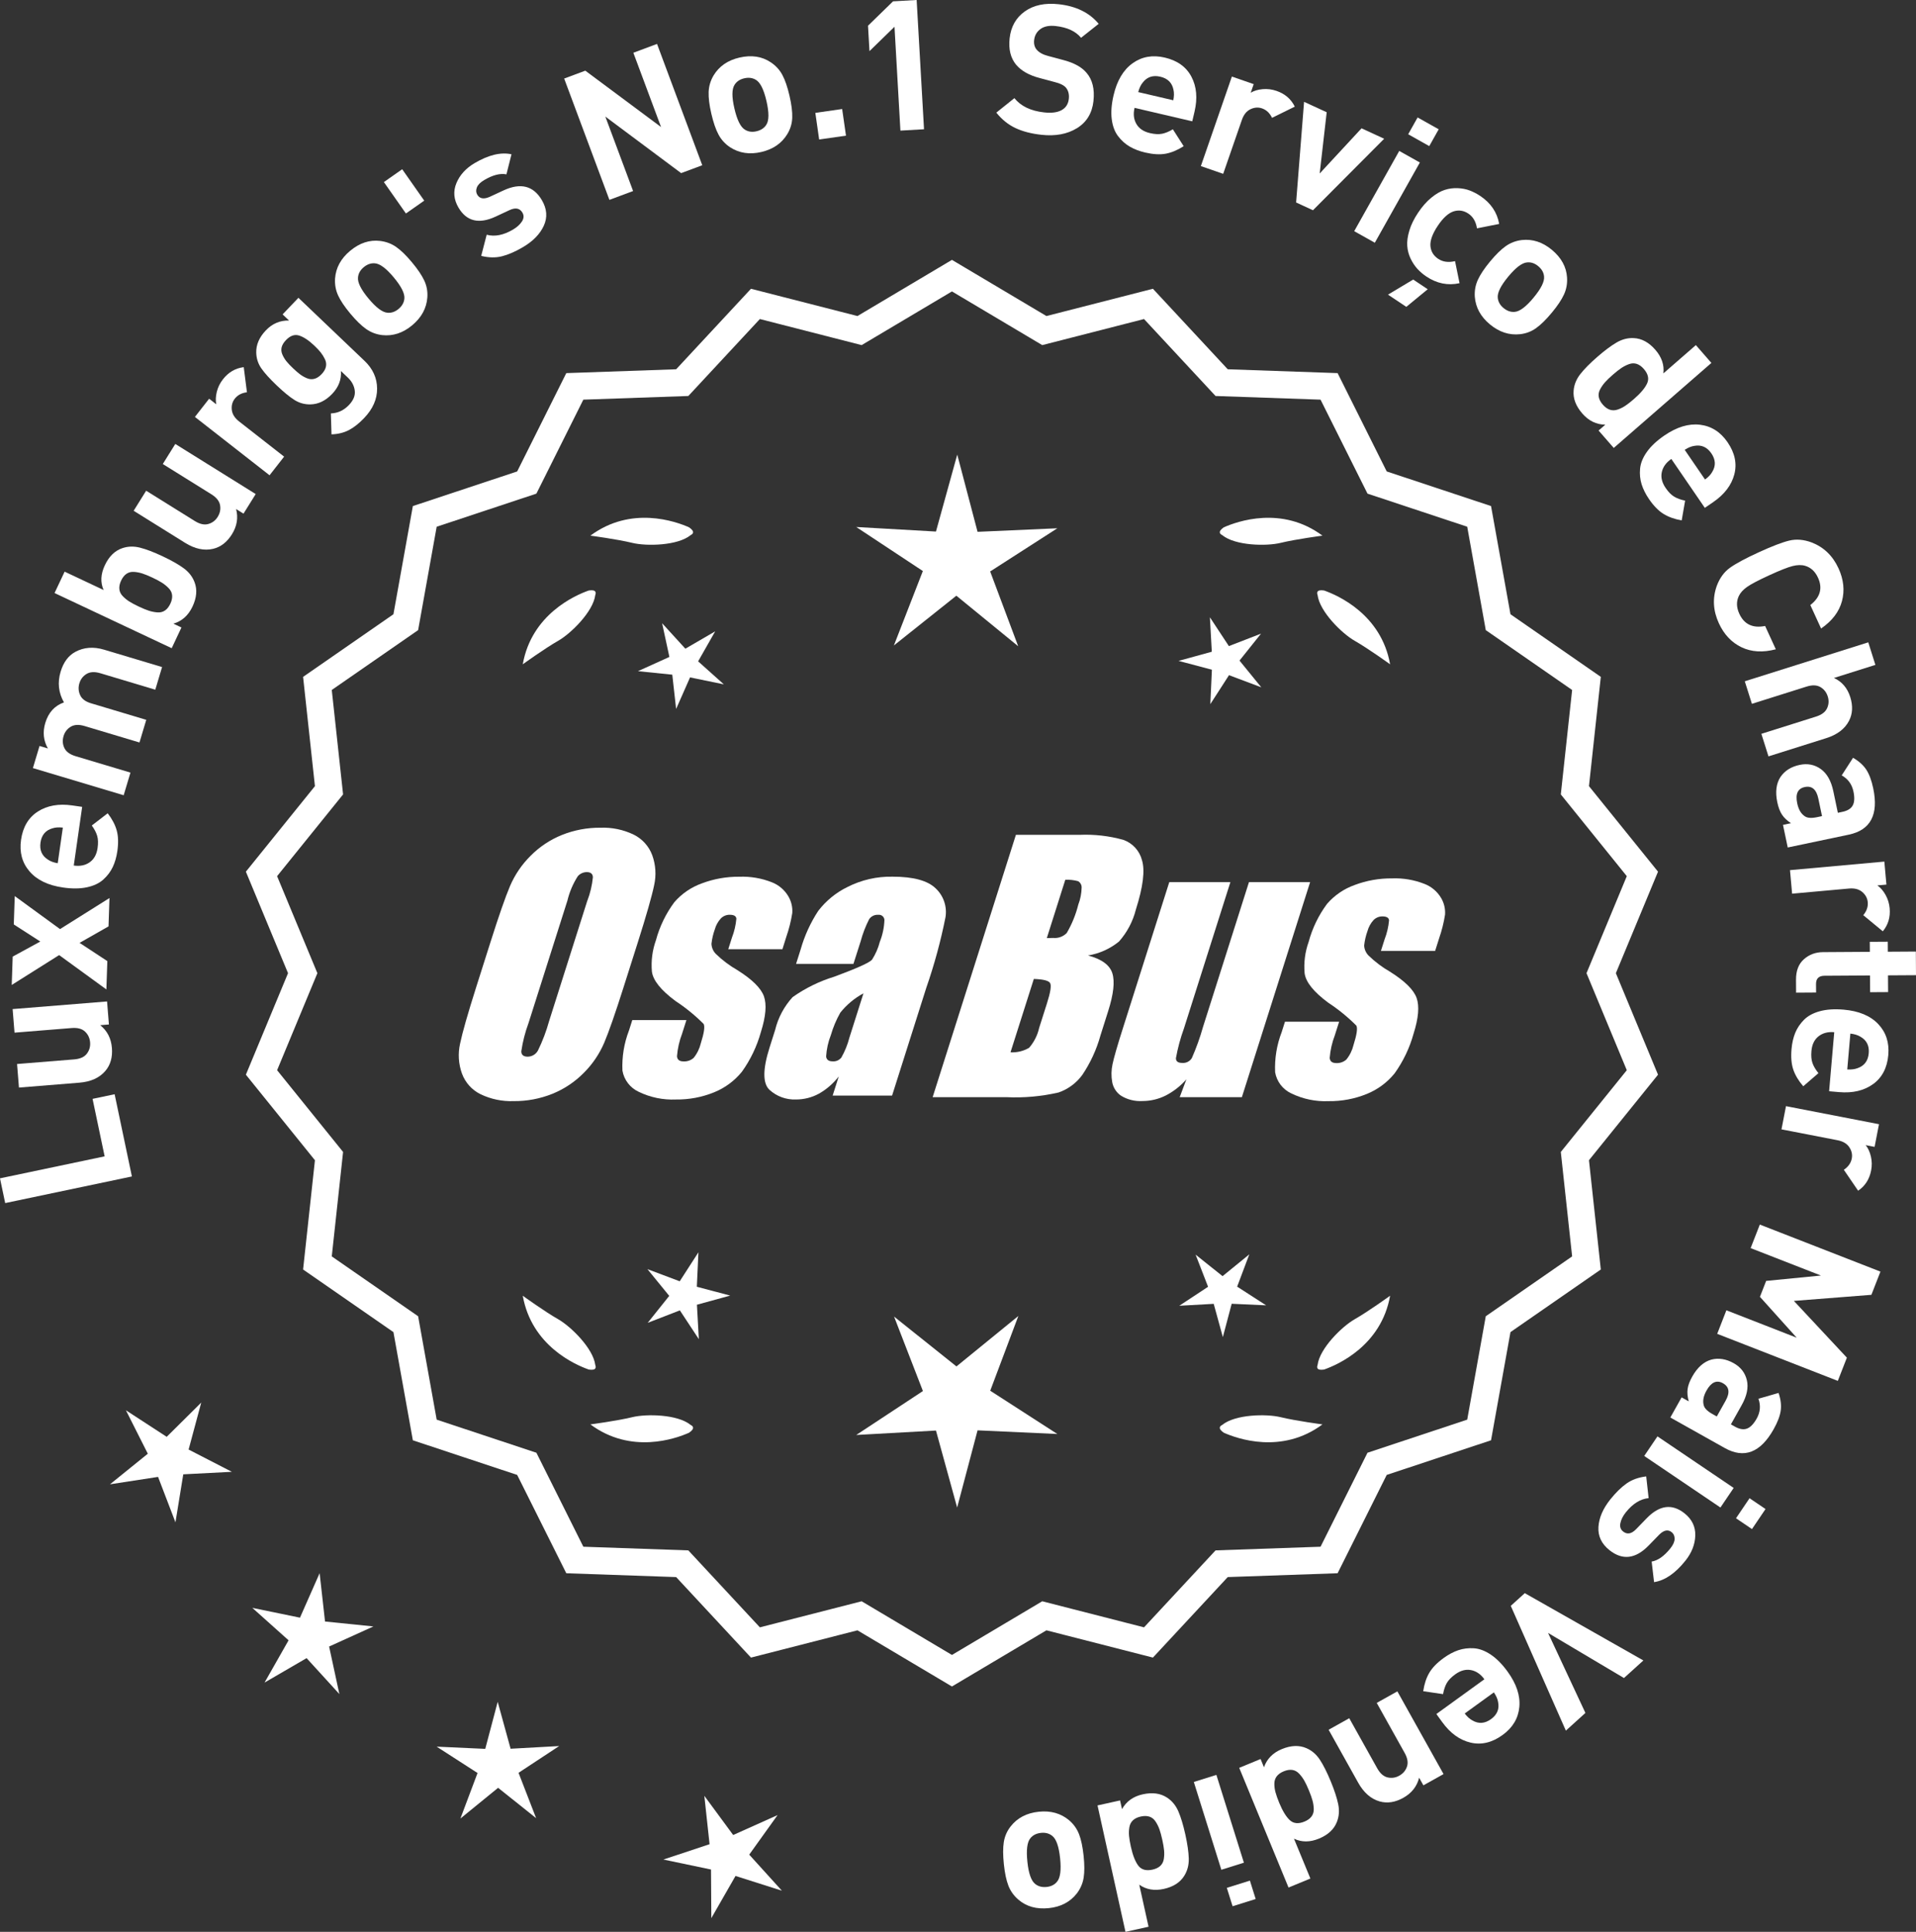<?xml version="1.0" encoding="UTF-8"?>
<svg id="Layer_2" data-name="Layer 2" xmlns="http://www.w3.org/2000/svg" viewBox="0 0 295.015 297.469">
  <rect x="0" y="0" width="295.015" height="297.469" fill="#333333" stroke="none"/>
  <defs>
    <style>
      .cls-1 {
        fill: #fff;
      }
    </style>
  </defs>
  <g id="Layer_1-2" data-name="Layer 1">
    <g>
      <g>
        <polygon class="cls-1" points="30.986 215.971 25.667 221.244 19.389 217.159 22.76 223.847 16.935 228.556 24.338 227.416 27.016 234.411 28.22 227.019 35.7 226.633 29.041 223.204 30.986 215.971"/>
        <polygon class="cls-1" points="50.046 249.683 49.214 242.24 46.189 249.092 38.852 247.582 44.434 252.577 40.732 259.088 47.207 255.323 52.256 260.857 50.675 253.535 57.497 250.443 50.046 249.683"/>
        <polygon class="cls-1" points="78.619 269.275 76.632 262.052 74.717 269.294 67.234 268.951 73.529 273.011 70.891 280.021 76.697 275.289 82.549 279.965 79.842 272.98 86.098 268.859 78.619 269.275"/>
        <polygon class="cls-1" points="115.361 285.58 119.725 279.492 112.891 282.559 108.45 276.527 109.255 283.975 102.146 286.335 109.477 287.871 109.526 295.361 113.251 288.863 120.389 291.132 115.361 285.58"/>
      </g>
      <g>
        <path class="cls-1" d="M146.575,259.063l-14.465-8.599-16.302,4.175-11.457-12.326-16.818-.586-7.52-15.055-15.972-5.301-2.974-16.563-13.831-9.586,1.813-16.73-10.57-13.094,6.453-15.542-6.453-15.542,10.57-13.094-1.813-16.73,13.831-9.586,2.974-16.563,15.972-5.301,7.52-15.055,16.818-.586,11.457-12.326,16.302,4.175,14.465-8.599,14.465,8.599,16.302-4.175,11.457,12.326,16.818.586,7.52,15.055,15.972,5.301,2.974,16.563,13.831,9.586-1.813,16.73,10.57,13.094-6.453,15.542,6.453,15.542-10.57,13.094,1.813,16.73-13.831,9.586-2.974,16.563-15.972,5.301-7.52,15.055-16.818.586-11.457,12.326-16.302-4.175-14.465,8.599ZM132.587,247.145l13.988,8.315,13.988-8.315,15.764,4.038,11.079-11.92,16.263-.567,7.272-14.558,15.445-5.126,2.876-16.017,13.375-9.27-1.753-16.179,10.222-12.662-6.24-15.029,6.24-15.029-10.222-12.662,1.753-16.178-13.375-9.27-2.876-16.017-15.445-5.126-7.272-14.558-16.263-.567-11.079-11.92-15.764,4.038-13.988-8.316-13.988,8.316-15.764-4.038-11.079,11.92-16.263.567-7.272,14.558-15.445,5.126-2.876,16.017-13.375,9.27,1.753,16.178-10.222,12.662,6.24,15.029-6.24,15.029,10.222,12.662-1.753,16.179,13.375,9.27,2.876,16.017,15.445,5.126,7.272,14.558,16.263.567,11.079,11.92,15.764-4.038Z"/>
        <path class="cls-1" d="M146.575,259.69l-14.548-8.649-16.396,4.199-11.521-12.397-16.915-.59-7.563-15.141-16.063-5.332-2.991-16.658-13.91-9.641,1.823-16.826-10.632-13.17,6.49-15.631-6.49-15.631,10.632-13.17-1.823-16.826,13.91-9.641,2.991-16.659,16.063-5.332,7.563-15.141,16.915-.59,11.521-12.397,16.396,4.199,14.548-8.649,14.549,8.649,16.396-4.199,11.522,12.397,16.915.59,7.562,15.141,16.063,5.331,2.992,16.659,13.91,9.641-1.824,16.827,10.632,13.169-6.49,15.631,6.49,15.631-10.632,13.169,1.824,16.827-13.91,9.641-2.992,16.658-16.063,5.331-7.562,15.141-16.915.59-11.522,12.397-16.396-4.199-14.549,8.649ZM132.193,249.886l14.382,8.55,14.383-8.55,16.208,4.152,11.392-12.256,16.722-.583,7.477-14.968,15.88-5.271,2.957-16.468,13.752-9.531-1.803-16.634,10.509-13.019-6.416-15.453,6.416-15.453-10.509-13.019,1.803-16.634-13.752-9.531-2.957-16.468-15.88-5.271-7.477-14.968-16.722-.583-11.392-12.255-16.208,4.152-14.383-8.55-14.382,8.55-16.209-4.152-11.391,12.255-16.722.583-7.478,14.968-15.88,5.271-2.956,16.468-13.752,9.531,1.802,16.634-10.509,13.019,6.416,15.453-6.416,15.453,10.509,13.019-1.802,16.634,13.752,9.531,2.956,16.468,15.88,5.271,7.478,14.968,16.722.583,11.391,12.256,16.209-4.152ZM146.575,256.087l-14.071-8.365-15.857,4.062-11.145-11.99-16.359-.571-7.315-14.645-15.536-5.156-2.894-16.112-13.454-9.324,1.764-16.275-10.283-12.738,6.277-15.118-6.277-15.118,10.283-12.738-1.764-16.274,13.454-9.325,2.894-16.112,15.536-5.156,7.315-14.645,16.359-.57,11.145-11.99,15.857,4.062,14.071-8.365,14.071,8.365,15.858-4.062,11.144,11.99,16.36.57,7.314,14.644,15.537,5.157,2.894,16.112,13.454,9.325-1.765,16.275,10.283,12.738-6.277,15.118,6.277,15.118-10.283,12.737,1.765,16.275-13.454,9.324-2.894,16.112-15.537,5.156-7.314,14.644-16.36.571-11.144,11.99-15.858-4.062-14.071,8.365ZM132.67,246.567l13.905,8.266,13.905-8.266,15.671,4.014,11.013-11.849,16.167-.564,7.229-14.472,15.354-5.096,2.858-15.922,13.296-9.215-1.743-16.083,10.16-12.587-6.203-14.94,6.204-14.94-10.161-12.587,1.743-16.082-13.296-9.215-2.858-15.922-15.354-5.096-7.229-14.471-16.167-.564-11.013-11.849-15.671,4.014-13.905-8.266-13.905,8.266-15.67-4.014-11.014,11.849-16.166.564-7.229,14.471-15.353,5.096-2.858,15.922-13.296,9.215,1.742,16.082-10.161,12.587,6.204,14.94-6.203,14.94,10.16,12.587-1.742,16.083,13.296,9.215,2.858,15.922,15.353,5.096,7.229,14.472,16.166.564,11.014,11.849,15.67-4.014Z"/>
      </g>
      <g>
        <polygon class="cls-1" points="107.295 198.138 107.539 192.832 104.66 197.296 99.689 195.425 103.045 199.542 99.729 203.692 104.682 201.773 107.604 206.208 107.309 200.905 112.43 199.496 107.295 198.138"/>
        <polygon class="cls-1" points="156.801 202.637 147.27 210.405 137.663 202.73 142.106 214.196 131.838 220.961 144.115 220.278 147.376 232.134 150.521 220.247 162.804 220.81 152.47 214.146 156.801 202.637"/>
        <polygon class="cls-1" points="190.489 198.12 192.36 193.15 188.243 196.505 184.093 193.19 186.012 198.142 181.577 201.064 186.88 200.769 188.288 205.89 189.647 200.756 194.953 200.999 190.489 198.12"/>
      </g>
      <g>
        <path class="cls-1" d="M188.19,219.414c-.197.099-.32.215-.359.348-.001.002-.003.003-.005.005.001 0.0.002.001.003.001-.063.227.115.505.606.846,2.043.909,8.925,3.375,15.191-1.283,0,0-4.07-.534-6.459-1.115-2.166-.527-6.98-.443-8.977,1.198Z"/>
        <path class="cls-1" d="M202.853,210.68c0.0.002-0.0.004-0.0.007.001-0.0.002-.001.003-.001.11.208.43.288,1.022.199,2.109-.742,8.805-3.676,10.161-11.365,0,0-3.325,2.407-5.461,3.625-1.936,1.104-5.378,4.471-5.703,7.036-.075.207-.085.376-.022.5Z"/>
      </g>
      <g>
        <path class="cls-1" d="M106.343,219.414c.197.099.32.215.359.348.001.002.003.003.005.005-.001 0-.002.001-.003.001.063.227-.115.505-.606.846-2.043.909-8.925,3.375-15.191-1.283,0,0,4.07-.534,6.459-1.115,2.166-.527,6.98-.443,8.977,1.198Z"/>
        <path class="cls-1" d="M91.679,210.68c-0.0.002 0.0.004 0.0.007-.001-0-.002-.001-.003-.001-.11.208-.43.288-1.022.199-2.109-.742-8.805-3.676-10.161-11.365,0,0,3.325,2.407,5.461,3.625,1.936,1.104,5.378,4.471,5.703,7.036.075.207.085.376.022.5Z"/>
      </g>
      <g>
        <path class="cls-1" d="M106.343,82.398c.197-.099.32-.215.359-.348.001-.002.003-.003.005-.005-.001-0-.002-.001-.003-.001.063-.227-.115-.505-.606-.846-2.043-.909-8.925-3.375-15.191,1.283,0,0,4.07.534,6.459,1.115,2.166.527,6.98.443,8.977-1.198Z"/>
        <path class="cls-1" d="M91.679,91.131c-0-.002 0-.004 0-.007-.001 0-.002.001-.003.001-.11-.208-.43-.288-1.022-.199-2.109.742-8.805,3.676-10.161,11.365,0,0,3.325-2.407,5.461-3.625,1.936-1.104,5.378-4.471,5.703-7.036.075-.207.085-.376.022-.5Z"/>
      </g>
      <g>
        <path class="cls-1" d="M188.19,82.398c-.197-.099-.32-.215-.359-.348-.001-.002-.003-.003-.005-.005.001-0.0.002-.001.003-.001-.063-.227.115-.505.606-.846,2.043-.909,8.925-3.375,15.191,1.283,0,0-4.07.534-6.459,1.115-2.166.527-6.98.443-8.977-1.198Z"/>
        <path class="cls-1" d="M202.853,91.131c0-.002-0-.004-0-.007.001 0.0.002.001.003.001.11-.208.43-.288,1.022-.199,2.109.742,8.805,3.676,10.161,11.365,0,0-3.325-2.407-5.461-3.625-1.936-1.104-5.378-4.471-5.703-7.036-.075-.207-.085-.376-.022-.5Z"/>
      </g>
      <g id="Group_4" data-name="Group 4">
        <g id="Group_1" data-name="Group 1">
          <path id="Path_1" data-name="Path 1" class="cls-1" d="M96.033,151.957c-1.287,4.058-2.289,6.932-3.006,8.623-.743,1.73-1.811,3.301-3.145,4.628-1.374,1.392-3.018,2.488-4.831,3.221-1.89.759-3.911,1.14-5.947,1.123-1.762.067-3.514-.296-5.104-1.059-1.333-.652-2.362-1.794-2.872-3.188-.534-1.48-.633-3.081-.285-4.615.343-1.661,1.174-4.572,2.493-8.734l2.193-6.911c1.287-4.058,2.289-6.932,3.006-8.623.743-1.73,1.811-3.301,3.145-4.628,1.374-1.392,3.018-2.488,4.831-3.221,1.89-.757,3.911-1.138,5.947-1.12,1.762-.067,3.514.296,5.104,1.059,1.332.654,2.36,1.796,2.872,3.189.534,1.48.633,3.082.285,4.616-.343,1.661-1.173,4.571-2.492,8.731l-2.194,6.909ZM90.442,138.683c.442-1.159.728-2.373.849-3.608-.025-.526-.342-.786-.951-.786-.528.006-1.028.236-1.375.634-.738,1.153-1.278,2.422-1.598,3.754l-5.99,18.863c-.521,1.405-.892,2.861-1.11,4.343,0,.552.337.824.98.824.663-.002,1.272-.367,1.586-.951.708-1.449,1.281-2.96,1.712-4.514l5.891-18.565.005.005Z"/>
          <path id="Path_2" data-name="Path 2" class="cls-1" d="M120.469,146.165h-8.337l.571-1.795c.36-.932.588-1.91.678-2.904-.032-.406-.374-.609-1.027-.609-.511-.005-1.002.199-1.36.563-.44.48-.76,1.059-.932,1.687-.261.721-.434,1.471-.516,2.234.027.588.273,1.145.692,1.559.987.957,2.09,1.787,3.283,2.47,2.283,1.433,3.65,2.78,4.102,4.039.45,1.262.298,3.1-.469,5.516-.606,2.188-1.593,4.253-2.916,6.099-1.134,1.403-2.607,2.494-4.28,3.17-1.866.76-3.866,1.137-5.881,1.11-1.989.089-3.969-.323-5.758-1.198-1.308-.611-2.234-1.824-2.479-3.246-.096-2.11.247-4.217,1.008-6.188l.507-1.598h8.334l-.665,2.097c-.426,1.113-.691,2.281-.786,3.469.038.533.375.799.995.799.573.035,1.136-.159,1.566-.539.535-.66.914-1.431,1.11-2.258.501-1.579.646-2.568.436-2.968-1.324-1.328-2.782-2.516-4.35-3.545-2.238-1.661-3.445-3.17-3.62-4.527-.144-1.635.068-3.281.622-4.825.569-2.111,1.53-4.096,2.831-5.852,1.142-1.318,2.605-2.319,4.247-2.904,1.841-.694,3.795-1.04,5.763-1.02,1.695-.065,3.385.22,4.965.837,1.093.416,2.01,1.195,2.597,2.206.446.77.652,1.655.589,2.543-.197,1.246-.505,2.473-.919,3.665l-.603,1.927v-.013Z"/>
          <path id="Path_3" data-name="Path 3" class="cls-1" d="M131.407,148.417h-8.832l.704-2.219c.594-2.102,1.506-4.101,2.703-5.929,1.19-1.558,2.727-2.818,4.489-3.678,2.159-1.102,4.557-1.651,6.981-1.598,3.183,0,5.391.602,6.626,1.807,1.207,1.138,1.77,2.801,1.503,4.439-.732,3.678-1.717,7.301-2.948,10.842l-5.275,16.619h-9.151l.939-2.948c-.833,1.085-1.877,1.991-3.069,2.663-1.084.587-2.299.892-3.532.888-1.495.057-2.952-.476-4.058-1.483-1.059-.989-1.059-3.155,0-6.499l.863-2.723c.457-1.89,1.387-3.633,2.701-5.066,1.961-1.384,4.13-2.445,6.425-3.145,3.5-1.3,5.432-2.171,5.795-2.614.543-.846.947-1.772,1.198-2.745.429-1.076.669-2.218.71-3.376-.029-.466-.43-.82-.895-.792-.018.001-.037.003-.055.005-.549-.041-1.079.21-1.395.66-.559,1.094-1.001,2.244-1.319,3.43l-1.105,3.462ZM132.952,152.956c-1.375.739-2.587,1.749-3.563,2.968-.617,1.087-1.105,2.242-1.452,3.442-.417,1.06-.665,2.179-.735,3.316.057.494.387.748,1.008.748.515.039,1.016-.18,1.337-.584.548-.968.966-2.005,1.243-3.082l2.162-6.809Z"/>
        </g>
        <g id="Group_3" data-name="Group 3">
          <path id="Path_7" data-name="Path 7" class="cls-1" d="M156.415,128.551h9.778c2.286-.102,4.574.159,6.778.773,1.417.502,2.491,1.676,2.866,3.132.482,1.573.169,4.102-.939,7.589-.458,1.832-1.352,3.527-2.606,4.939-1.376,1.117-3.019,1.855-4.768,2.143,2.092.552,3.341,1.458,3.747,2.732s.191,3.227-.647,5.852l-1.186,3.747c-.599,2.16-1.543,4.209-2.797,6.068-.911,1.247-2.181,2.187-3.64,2.694-2.64.61-5.352.853-8.059.723h-11.338l12.82-40.394h-.012ZM159.185,150.734l-3.594,11.305c1.003.055,2-.187,2.866-.697.763-.878,1.295-1.933,1.548-3.069l1.198-3.766c.552-1.731.712-2.779.481-3.145-.229-.368-1.059-.571-2.505-.622l.005-.007ZM164.029,135.466l-2.847,8.985c.425-.019.755-.025.989-.025.773.074,1.538-.207,2.08-.762.796-1.36,1.394-2.827,1.775-4.356.325-.849.501-1.747.519-2.656.007-.396-.201-.766-.545-.964-.638-.177-1.299-.25-1.96-.218l-.012-.003Z"/>
          <path id="Path_8" data-name="Path 8" class="cls-1" d="M201.724,135.836l-10.506,33.107h-9.574l1.034-2.752c-.9,1.034-1.989,1.886-3.208,2.511-1.107.552-2.327.839-3.563.837-1.145.071-2.284-.208-3.267-.799-.732-.487-1.233-1.252-1.389-2.118-.163-.914-.146-1.851.051-2.759.197-.957.742-2.86,1.649-5.7l7.089-22.332h9.409l-7.152,22.528c-.542,1.492-.956,3.028-1.236,4.59,0,.481.317.723.97.723.596.053,1.171-.237,1.483-.748.687-1.562,1.264-3.17,1.725-4.812l7.07-22.28h9.409l.005.004Z"/>
          <path id="Path_9" data-name="Path 9" class="cls-1" d="M220.966,146.419h-8.338l.571-1.795c.36-.932.588-1.91.678-2.904-.032-.406-.374-.609-1.027-.609-.511-.004-1.001.199-1.359.563-.44.48-.76,1.059-.932,1.687-.26.721-.432,1.47-.514,2.231.027.588.273,1.145.692,1.559.986.958,2.089,1.788,3.281,2.472,2.283,1.433,3.65,2.78,4.102,4.039.45,1.262.298,3.1-.469,5.516-.606,2.188-1.593,4.253-2.916,6.099-1.134,1.403-2.607,2.494-4.28,3.17-1.866.76-3.866,1.137-5.881,1.11-1.989.089-3.969-.323-5.758-1.198-1.308-.611-2.234-1.824-2.479-3.246-.096-2.11.247-4.217,1.008-6.188l.507-1.598h8.338l-.665,2.099c-.426,1.113-.691,2.281-.786,3.469.038.533.375.799.995.799.573.035,1.136-.159,1.566-.539.535-.66.914-1.431,1.11-2.258.501-1.579.646-2.568.436-2.968-1.324-1.328-2.782-2.516-4.35-3.545-2.238-1.661-3.445-3.17-3.62-4.527-.144-1.635.068-3.281.622-4.825.569-2.111,1.53-4.096,2.831-5.852,1.142-1.318,2.605-2.319,4.247-2.904,1.841-.694,3.795-1.04,5.763-1.02,1.695-.065,3.385.22,4.965.837,1.096.414,2.016,1.194,2.606,2.206.446.77.652,1.655.589,2.543-.197,1.246-.505,2.473-.919,3.665l-.609,1.921-.007-.009Z"/>
        </g>
      </g>
      <g>
        <path class="cls-1" d="M17.65,168.493l2.659,12.66-19.509,4.099-.801-3.809,16.112-3.386-1.859-8.851,3.397-.714Z"/>
        <path class="cls-1" d="M16.485,154.207l.285,3.544-1.339.108c1.081.868,1.681,2.037,1.8,3.506.115,1.433-.219,2.612-1.007,3.537-.906,1.066-2.243,1.67-4.011,1.813l-9.294.751-.293-3.628,8.792-.71c.911-.074,1.562-.365,1.951-.874.39-.509.559-1.089.506-1.74-.054-.67-.314-1.225-.781-1.665-.466-.44-1.154-.623-2.066-.549l-8.791.71-.293-3.628,14.541-1.175Z"/>
        <path class="cls-1" d="M16.857,138.282l-.147,4.365-4.457,2.538,4.274,2.807-.148,4.365-7.272-5.29-7.3,4.598.147-4.365,4.253-2.321-4.084-2.632.148-4.366,6.972,5.084,7.614-4.783Z"/>
        <path class="cls-1" d="M12.652,124.241l-1.294,9.036c.961.138,1.775-.028,2.446-.498s1.077-1.203,1.221-2.201c.106-.739.087-1.359-.059-1.861-.146-.501-.421-1.036-.831-1.604l2.448-1.884c.683.89,1.146,1.772,1.389,2.646.242.874.275,1.93.098,3.168-.132.924-.368,1.744-.706,2.459-.339.715-.821,1.358-1.45,1.927-.629.57-1.469.969-2.52,1.195-1.051.227-2.277.239-3.682.038-2.31-.331-4.035-1.162-5.173-2.495-1.139-1.332-1.57-2.95-1.298-4.853.283-1.977,1.146-3.428,2.589-4.353,1.444-.925,3.209-1.237,5.297-.938l1.524.219ZM9.678,127.436c-.631-.072-1.164-.035-1.601.11-1.061.3-1.675,1.032-1.842,2.197-.167,1.164.217,2.039,1.15,2.626.378.262.879.447,1.504.555l.788-5.488Z"/>
        <path class="cls-1" d="M24.956,102.713l-1.044,3.487-8.449-2.531c-.876-.262-1.589-.227-2.137.106-.547.333-.915.812-1.103,1.438-.188.626-.149,1.232.113,1.817.263.586.816,1.004,1.655,1.256l8.529,2.554-1.044,3.487-8.449-2.531c-.875-.262-1.588-.227-2.136.106-.547.333-.916.812-1.103,1.438-.192.644-.152,1.255.122,1.834.275.579.852,1,1.727,1.262l8.45,2.53-1.045,3.487-13.976-4.185,1.021-3.406,1.287.386c-.688-1.219-.821-2.526-.404-3.921.482-1.609,1.441-2.667,2.878-3.171-.841-1.48-1.014-3.052-.517-4.715.439-1.466,1.194-2.488,2.263-3.064,1.323-.714,2.801-.827,4.428-.34l8.932,2.675Z"/>
        <path class="cls-1" d="M25.027,85.653c1.367.645,2.45,1.258,3.249,1.84.798.583,1.358,1.3,1.679,2.153.437,1.134.331,2.385-.312,3.752-.645,1.368-1.626,2.247-2.944,2.637l1.24.584-1.502,3.192-18.037-8.495,1.553-3.293,6.003,2.828c-.521-1.173-.458-2.444.187-3.812.643-1.368,1.542-2.245,2.692-2.631.862-.295,1.772-.321,2.729-.077.958.245,2.112.685,3.464,1.321ZM24.947,89.732c-.372-.238-.863-.5-1.471-.786-.608-.286-1.123-.497-1.544-.634-.42-.136-.851-.22-1.29-.252-.439-.031-.824.066-1.157.29-.334.225-.611.574-.834,1.047-.223.473-.315.909-.275,1.309.038.4.209.76.514,1.078.303.319.643.597,1.015.834.373.237.864.499,1.472.786.608.286,1.122.498,1.543.634.421.136.854.222,1.303.258.447.036.836-.059,1.171-.284.333-.225.609-.573.833-1.046.223-.473.314-.909.275-1.309-.038-.4-.214-.761-.526-1.083s-.654-.603-1.027-.84Z"/>
        <path class="cls-1" d="M39.374,76.075l-1.881,3.018-1.141-.711c.352,1.341.139,2.638-.641,3.889-.762,1.22-1.733,1.968-2.915,2.242-1.363.317-2.797.006-4.303-.932l-7.913-4.931,1.925-3.089,7.485,4.664c.776.484,1.473.637,2.089.46.616-.177,1.097-.542,1.442-1.097.355-.57.477-1.171.364-1.802-.112-.631-.557-1.188-1.332-1.672l-7.486-4.664,1.924-3.089,12.382,7.715Z"/>
        <path class="cls-1" d="M37.53,56.534l.493,3.869c-.812.1-1.437.429-1.872.988-.38.485-.533,1.06-.458,1.722.074.662.451,1.258,1.127,1.787l6.927,5.415-2.242,2.868-11.493-8.984,2.189-2.802,1.104.862c-.123-.57-.099-1.208.075-1.914.172-.706.488-1.353.948-1.941.851-1.088,1.919-1.711,3.202-1.868Z"/>
        <path class="cls-1" d="M56.122,55.557c1.283,1.224,1.931,2.648,1.942,4.271.013,1.624-.651,3.138-1.992,4.542-.798.838-1.582,1.457-2.352,1.858-.771.401-1.662.62-2.678.658l-.096-3.226c1.068-.039,1.995-.47,2.781-1.294.695-.729.995-1.469.897-2.219-.096-.75-.449-1.415-1.057-1.995l-1.074-1.024c.097,1.305-.351,2.477-1.343,3.517-1.005,1.054-2.114,1.595-3.328,1.624-.897.021-1.722-.203-2.472-.674-.75-.47-1.665-1.221-2.746-2.252-1.081-1.031-1.871-1.906-2.37-2.627-.499-.721-.76-1.53-.78-2.427-.028-1.213.466-2.354,1.483-3.422.991-1.04,2.182-1.543,3.569-1.51l-.993-.947,2.435-2.553,10.172,9.701ZM48.423,53.244c-.851-.812-1.629-1.335-2.335-1.569-.705-.234-1.394 0-2.062.702-.361.378-.582.753-.667,1.125-.084.372-.038.75.137,1.135.174.386.387.73.639,1.034.25.305.579.65.985,1.036.404.387.765.698,1.081.935.315.237.666.437,1.054.599.386.163.771.193,1.15.092.381-.101.751-.341,1.112-.719.36-.378.582-.76.666-1.145.083-.385.034-.766-.146-1.145-.182-.378-.394-.723-.639-1.034s-.57-.66-.976-1.046Z"/>
        <path class="cls-1" d="M63.426,40.386c.897,1.075,1.534,2.021,1.912,2.837.375.816.529,1.678.46,2.586-.123,1.659-.901,3.086-2.335,4.281-1.42,1.184-2.956,1.688-4.609,1.511-.919-.109-1.745-.423-2.479-.94-.735-.517-1.546-1.306-2.43-2.367-.886-1.061-1.514-1.995-1.884-2.804-.371-.809-.527-1.675-.471-2.597.123-1.658.896-3.08,2.313-4.263,1.462-1.22,3.007-1.729,4.632-1.529.918.11,1.741.42,2.47.929.73.51,1.537,1.295,2.421,2.356ZM60.632,42.718c-1.16-1.39-2.129-2.114-2.905-2.171-.604-.054-1.18.145-1.725.599-.53.442-.823.966-.877,1.571-.083.775.455,1.857,1.614,3.247,1.172,1.405,2.146,2.136,2.923,2.193.604.055,1.172-.139,1.702-.582.545-.454.845-.983.899-1.588.083-.774-.461-1.864-1.632-3.269Z"/>
        <path class="cls-1" d="M65.321,30.896l-2.82,1.977-3.392-4.837,2.819-1.977,3.393,4.837Z"/>
        <path class="cls-1" d="M83.433,30.818c.787,1.335.887,2.646.302,3.933-.586,1.287-1.659,2.39-3.22,3.308-1.157.682-2.227,1.148-3.204,1.399-.979.251-2.051.233-3.218-.055l.844-3.259c1.237.334,2.586.07,4.05-.792.611-.36,1.07-.776,1.377-1.249.307-.473.332-.926.076-1.361-.407-.692-1.077-.817-2.009-.377l-2.141,1c-2.555,1.179-4.452.715-5.692-1.393-.739-1.254-.847-2.512-.322-3.774.523-1.262,1.463-2.291,2.813-3.086,2.139-1.259,4.028-1.711,5.668-1.355l-.779,3.091c-.959-.193-2.099.098-3.417.875-.596.35-.973.73-1.134,1.138-.161.409-.141.781.059,1.119.368.627,1.017.734,1.942.319l2.092-.972c2.635-1.227,4.606-.73,5.913,1.49Z"/>
        <path class="cls-1" d="M108.132,25.445l-3.254,1.213-11.673-8.707,4.275,11.465-3.647,1.36-6.965-18.68,3.254-1.213,11.663,8.68-4.265-11.439,3.646-1.36,6.965,18.68Z"/>
        <path class="cls-1" d="M121.56,14.731c.315,1.364.457,2.495.425,3.394-.032.898-.283,1.737-.754,2.516-.859,1.425-2.198,2.347-4.017,2.768-1.801.416-3.398.173-4.795-.731-.771-.512-1.366-1.164-1.788-1.958-.424-.793-.79-1.862-1.103-3.208-.311-1.345-.448-2.463-.415-3.353.034-.889.284-1.732.752-2.53.858-1.424,2.188-2.345,3.989-2.761,1.854-.429,3.463-.187,4.822.725.77.512,1.365,1.16,1.786,1.944.42.784.786,1.849,1.097,3.195ZM118.014,15.551c-.408-1.764-.945-2.847-1.612-3.249-.517-.321-1.118-.402-1.81-.243-.673.156-1.171.491-1.491,1.006-.424.654-.433,1.863-.024,3.626.412,1.782.952,2.874,1.619,3.275.515.322,1.108.405,1.781.249.691-.16,1.197-.497,1.52-1.012.424-.654.429-1.871.018-3.654Z"/>
        <path class="cls-1" d="M130.26,20.889l-4.132.592-.587-4.102,4.129-.592.59,4.102Z"/>
        <path class="cls-1" d="M142.276,19.904l-3.635.207-.912-15.99-3.853,3.753-.224-3.914,3.853-3.753,3.635-.208,1.136,19.904Z"/>
        <path class="cls-1" d="M168.367,15.556c-.207,1.874-1.056,3.269-2.547,4.184-1.491.916-3.312,1.254-5.465,1.017-1.576-.174-2.919-.524-4.025-1.05-1.105-.526-2.079-1.314-2.922-2.365l2.782-2.229c.99,1.236,2.516,1.968,4.574,2.195,1.15.127,2.051.011,2.7-.35.65-.36,1.019-.939,1.108-1.737.074-.686-.069-1.256-.432-1.71-.315-.373-.885-.661-1.707-.865l-2.326-.623c-1.644-.425-2.864-1.114-3.659-2.066-.845-1.032-1.174-2.383-.991-4.053.199-1.799.98-3.183,2.346-4.15,1.365-.967,3.105-1.333,5.221-1.1,2.672.295,4.721,1.3,6.146,3.016l-2.717,2.151c-.827-1.011-2.131-1.615-3.913-1.812-.983-.108-1.76.045-2.332.461-.571.416-.897.986-.978,1.709-.065.594.067,1.088.399,1.481.385.437.96.754,1.727.951l2.326.623c1.662.427,2.866,1.086,3.613,1.976.916,1.059,1.272,2.507,1.07,4.344Z"/>
        <path class="cls-1" d="M183.582,18.681l-8.889-2.073c-.222.946-.127,1.773.283,2.481.409.709,1.104,1.178,2.087,1.407.728.17,1.347.204,1.859.103.513-.101,1.069-.33,1.67-.689l1.665,2.602c-.946.604-1.865.988-2.756,1.154-.893.166-1.947.106-3.165-.177-.909-.212-1.705-.518-2.389-.916-.683-.399-1.28-.936-1.794-1.612-.514-.676-.838-1.547-.973-2.613s-.04-2.29.281-3.672c.529-2.272,1.508-3.918,2.935-4.937,1.426-1.019,3.074-1.31,4.948-.873,1.944.454,3.314,1.439,4.11,2.957.797,1.518.955,3.304.476,5.358l-.35,1.5ZM180.658,15.44c.125-.622.135-1.156.029-1.603-.207-1.083-.884-1.759-2.03-2.026-1.145-.267-2.05.039-2.716.919-.293.353-.521.837-.683,1.451l5.399,1.259Z"/>
        <path class="cls-1" d="M199.364,16.422l-3.501,1.721c-.358-.736-.872-1.221-1.541-1.453-.583-.202-1.175-.16-1.777.125-.603.285-1.045.834-1.326,1.645l-2.879,8.307-3.438-1.192,4.776-13.784,3.36,1.165-.459,1.323c.5-.301,1.111-.484,1.835-.55.724-.065,1.439.024,2.144.269,1.307.452,2.241,1.26,2.807,2.424Z"/>
        <path class="cls-1" d="M213.126,21.365l-10.964,11.009-2.594-1.196,1.225-15.499,3.484,1.606-1.079,9.43,6.444-6.957,3.483,1.606Z"/>
        <path class="cls-1" d="M211.688,37.378l-3.174-1.781,6.934-12.355,3.175,1.781-6.935,12.355ZM220.071,22.497l-3.247-1.823,1.452-2.588,3.247,1.822-1.452,2.588Z"/>
        <path class="cls-1" d="M219.832,44.539l-3.297,2.713-2.816-1.883,3.879-2.324,2.234,1.494ZM224.733,43.606c-1.792.396-3.494.054-5.108-1.025-.512-.342-.97-.733-1.373-1.171-.403-.438-.753-.964-1.05-1.578-.296-.614-.471-1.269-.521-1.966-.051-.697.059-1.489.326-2.376s.718-1.804,1.352-2.751c.633-.946,1.309-1.713,2.026-2.299s1.405-.985,2.063-1.197c.657-.211,1.33-.301,2.016-.269.687.032,1.306.155,1.86.368.552.213,1.086.491,1.598.833,1.629,1.09,2.6,2.525,2.913,4.307l-3.418.678c-.164-1.031-.604-1.784-1.316-2.262-.713-.478-1.465-.597-2.252-.361-.823.258-1.645 1-2.465,2.225-.83,1.241-1.208,2.292-1.131,3.151.081.818.479,1.466,1.193,1.943.713.477,1.578.595,2.594.353l.693,3.395Z"/>
        <path class="cls-1" d="M238.944,48.14c-.892,1.078-1.706,1.877-2.44,2.396-.732.519-1.552.828-2.458.926-1.653.181-3.199-.323-4.636-1.514-1.423-1.179-2.199-2.598-2.328-4.256-.061-.922.097-1.792.472-2.609.374-.817,1.002-1.758,1.883-2.821.882-1.064,1.686-1.852,2.414-2.364.728-.512,1.55-.825,2.467-.937,1.654-.182,3.192.317,4.614,1.496,1.467,1.215,2.25,2.64,2.351,4.274.059.922-.095,1.789-.463,2.599-.368.81-.993,1.747-1.875,2.811ZM236.142,45.817c1.155-1.394,1.69-2.478,1.604-3.252-.056-.604-.357-1.133-.904-1.585-.531-.441-1.101-.633-1.703-.576-.778.06-1.744.787-2.899,2.181-1.167,1.408-1.708,2.5-1.622,3.274.058.604.351,1.127.883,1.568.547.452,1.122.651,1.726.594.776-.059,1.749-.793,2.916-2.202Z"/>
        <path class="cls-1" d="M248.476,68.976l-2.335-2.682,1.035-.901c-1.375-.016-2.553-.587-3.534-1.713-1.005-1.154-1.452-2.336-1.342-3.546.076-.908.419-1.751,1.028-2.529.609-.778,1.484-1.664,2.624-2.656,1.127-.98,2.117-1.719,2.972-2.216.855-.497,1.737-.72,2.647-.67,1.213.057,2.315.656,3.308,1.796.981,1.126,1.394,2.339,1.238,3.638l5.004-4.357,2.391,2.745-15.036,13.091ZM251.598,61.432c1.026-.895,1.701-1.698,2.022-2.41.32-.712.149-1.448-.514-2.208-.342-.394-.704-.654-1.086-.78s-.78-.114-1.193.036c-.415.15-.806.348-1.172.594-.369.246-.806.589-1.312,1.031-.507.441-.907.827-1.202,1.157-.293.331-.547.693-.759,1.088-.213.396-.284.791-.212,1.186s.279.79.623,1.184c.343.394.705.654,1.088.78.381.126.781.117,1.203-.026.419-.143.819-.343,1.202-.602.381-.258.819-.601,1.312-1.031Z"/>
        <path class="cls-1" d="M262.501,78.203l-5.158-7.531c-.801.549-1.289,1.223-1.466,2.022-.177.8.021,1.615.591,2.447.421.616.854,1.06,1.302,1.331.445.271,1.012.478,1.696.619l-.529,3.043c-1.104-.193-2.042-.53-2.812-1.009-.771-.479-1.508-1.235-2.215-2.267-.527-.77-.908-1.533-1.144-2.288-.234-.755-.314-1.556-.235-2.401.076-.845.426-1.706,1.046-2.583.621-.878,1.517-1.717,2.688-2.52,1.924-1.318,3.757-1.873,5.497-1.661,1.739.211,3.153,1.109,4.239,2.696,1.129,1.647,1.474,3.3,1.037,4.957-.438,1.657-1.526,3.082-3.267,4.274l-1.271.87ZM262.532,73.837c.513-.374.88-.762,1.103-1.163.579-.939.536-1.894-.129-2.864-.664-.97-1.539-1.355-2.624-1.155-.455.062-.95.266-1.483.609l3.134,4.574Z"/>
        <path class="cls-1" d="M273.427,99.979c-1.996.525-3.759.42-5.288-.317-1.529-.737-2.689-1.97-3.483-3.701-.887-1.935-.993-3.847-.32-5.737.45-1.212,1.128-2.144,2.03-2.794.903-.65,2.382-1.446,4.436-2.387,2.052-.941,3.62-1.542,4.702-1.802,1.082-.26,2.229-.165,3.442.285,1.871.723,3.25,2.052,4.138,3.986.794,1.731.969,3.416.53,5.055-.439,1.639-1.51,3.043-3.212,4.214l-1.657-3.614c1.527-1.193,1.921-2.595,1.183-4.207-.442-.968-1.104-1.578-1.979-1.834-.547-.161-1.184-.15-1.912.029-.729.18-1.934.655-3.612,1.425-1.681.77-2.827,1.373-3.438,1.807-.612.435-1.036.911-1.271,1.429-.379.831-.348,1.73.097,2.697.747,1.629,2.07,2.254,3.971,1.876l1.645,3.589Z"/>
        <path class="cls-1" d="M272.3,116.468l-1.094-3.471,8.411-2.653c.872-.275,1.44-.704,1.708-1.288.266-.583.302-1.186.104-1.809-.202-.641-.579-1.124-1.131-1.449-.555-.325-1.268-.349-2.139-.074l-8.411,2.653-1.096-3.471,19.014-5.997,1.095,3.471-6.382,2.013c1.235.569,2.073,1.548,2.511,2.937.432,1.371.368,2.594-.192,3.672-.646,1.241-1.814,2.128-3.506,2.662l-8.893,2.804Z"/>
        <path class="cls-1" d="M275.265,130.496l-.731-3.48,1.232-.259c-.597-.39-1.055-.823-1.374-1.299-.319-.476-.564-1.117-.733-1.92-.334-1.589-.169-2.893.495-3.909.657-.959,1.643-1.576,2.958-1.852,1.206-.253,2.284-.042,3.238.636.953.677,1.599,1.819,1.937,3.427l.696,3.316.712-.15c.785-.165,1.313-.495,1.581-.99s.304-1.208.107-2.14c-.233-1.115-.836-1.941-1.808-2.481l1.747-2.713c.912.533,1.596,1.148,2.046,1.844.452.697.805,1.648,1.058,2.854.854,4.055-.402,6.436-3.764,7.143l-9.397,1.975ZM279.776,125.829l.768-.161-.57-2.713c-.296-1.407-.992-1.995-2.087-1.764-1.079.227-1.466,1.061-1.162,2.505.196.932.572,1.586,1.128,1.966.387.3,1.028.356,1.924.168Z"/>
        <path class="cls-1" d="M289.904,143.404l-3.008-2.483c.522-.629.755-1.296.689-2.002-.056-.614-.338-1.136-.845-1.568-.508-.432-1.189-.609-2.044-.532l-8.757.792-.327-3.625,14.528-1.315.32,3.542-1.395.126c.48.331.898.813,1.255,1.447.357.633.57,1.321.638,2.065.125,1.375-.228,2.56-1.056,3.554Z"/>
        <path class="cls-1" d="M276.552,152.854l-.013-1.988c-.007-1.381.396-2.434,1.213-3.158.817-.724,1.794-1.089,2.934-1.096l7.223-.046-.01-1.54,2.772-.018.01,1.54,4.312-.027.021,3.64-4.312.027.017,2.576-2.771.017-.017-2.576-7,.044c-.878.006-1.314.428-1.309,1.269l.009,1.316-3.081.02Z"/>
        <path class="cls-1" d="M281.636,168.032l.789-9.094c-.966-.084-1.772.127-2.415.634-.645.506-1.01,1.261-1.096,2.266-.066.744-.012,1.362.161,1.855.173.493.479,1.011.919,1.555l-2.339,2.017c-.732-.85-1.243-1.706-1.534-2.564-.291-.859-.382-1.912-.273-3.157.08-.93.27-1.761.567-2.494s.745-1.402,1.341-2.006c.596-.604,1.412-1.049,2.447-1.333,1.037-.285,2.263-.366,3.676-.243,2.325.202,4.093.936,5.303,2.203,1.212,1.267,1.733,2.858,1.568,4.773-.173,1.99-.955,3.487-2.344,4.49-1.391,1.004-3.136,1.414-5.236,1.232l-1.534-.133ZM284.429,164.677c.633.036,1.164-.03,1.59-.199,1.044-.359,1.617-1.125,1.719-2.296.102-1.172-.331-2.024-1.297-2.558-.391-.24-.902-.397-1.532-.47l-.479,5.523Z"/>
        <path class="cls-1" d="M286.103,183.35l-2.199-3.222c.679-.458,1.086-1.035,1.221-1.731.117-.605-.008-1.186-.376-1.741-.367-.556-.973-.916-1.814-1.08l-8.633-1.674.694-3.573,14.32,2.778-.677,3.491-1.374-.267c.368.452.637,1.031.804,1.739.166.707.179,1.427.037,2.16-.264,1.356-.932,2.396-2.003,3.12Z"/>
        <path class="cls-1" d="M264.405,205.387l1.414-3.626,10.826,4.222-5.66-6.295.957-2.452,8.437-.827-10.826-4.222,1.414-3.626,18.573,7.244-1.393,3.574-11.937.935,8.162,8.743-1.395,3.574-18.573-7.244Z"/>
        <path class="cls-1" d="M257.188,218.27l1.739-3.101,1.099.616c-.192-.686-.253-1.314-.18-1.883.072-.569.311-1.212.713-1.928.794-1.417,1.775-2.289,2.945-2.618,1.124-.289,2.273-.105,3.445.553,1.074.603,1.748,1.472,2.02,2.609s.007,2.422-.798,3.855l-1.657,2.955.635.356c.7.392,1.314.491,1.841.294.528-.197,1.025-.71,1.492-1.54.557-.993.646-2.012.27-3.058l3.102-.893c.337,1.002.446,1.914.327,2.736-.119.821-.479,1.77-1.082,2.844-2.027,3.614-4.539,4.581-7.535,2.901l-8.375-4.698ZM263.657,217.726l.684.384,1.355-2.417c.704-1.254.566-2.154-.411-2.702-.96-.539-1.8-.165-2.522,1.121-.465.83-.613,1.571-.444,2.223.095.48.541.945,1.339,1.392Z"/>
        <path class="cls-1" d="M253.168,224.192l2.039-3.015,11.736,7.938-2.04,3.015-11.735-7.938ZM267.3,233.785l2.086-3.084,2.459,1.663-2.086,3.085-2.459-1.663Z"/>
        <path class="cls-1" d="M247.801,238.685c-1.21-.968-1.77-2.158-1.681-3.569.09-1.411.7-2.823,1.831-4.237.84-1.049,1.673-1.865,2.498-2.448.826-.583,1.834-.947,3.026-1.092l.37,3.345c-1.274.128-2.442.855-3.504,2.181-.442.554-.724,1.106-.841,1.657-.118.551.02.984.412,1.299.627.501,1.298.38,2.012-.362l1.645-1.696c1.968-2.011,3.907-2.253,5.817-.725,1.136.91,1.683,2.048,1.643,3.414-.042,1.366-.552,2.661-1.532,3.885-1.55,1.938-3.156,3.032-4.814,3.283l-.371-3.166c.964-.16,1.925-.838,2.883-2.033.432-.539.648-1.029.653-1.467.004-.439-.146-.781-.452-1.026-.568-.455-1.212-.324-1.929.393l-1.61,1.653c-2.025,2.084-4.045,2.321-6.056.711Z"/>
        <path class="cls-1" d="M241.102,266.485l-8.481-19.214,2.159-1.954,18.258,10.363-2.988,2.706-11.688-6.944,5.751,12.318-3.01,2.725Z"/>
        <path class="cls-1" d="M221.162,263.93l7.395-5.353c-.568-.786-1.255-1.257-2.059-1.413-.805-.156-1.615.062-2.432.654-.604.438-1.036.883-1.296,1.336-.26.453-.452,1.023-.576,1.712l-3.055-.449c.164-1.11.476-2.056.936-2.838.459-.782,1.195-1.54,2.208-2.273.756-.547,1.509-.948,2.259-1.202.749-.255,1.546-.354,2.394-.299.847.055,1.717.382,2.61.979.893.598,1.755,1.471,2.588,2.62,1.367,1.89,1.97,3.708,1.804,5.452s-1.027,3.181-2.586,4.308c-1.617,1.171-3.261,1.56-4.928,1.166-1.669-.394-3.122-1.445-4.357-3.154l-.904-1.248ZM225.528,263.847c.387.503.784.861,1.19,1.073.955.554,1.907.486,2.86-.204.952-.69,1.315-1.574,1.087-2.653-.075-.453-.291-.942-.647-1.467l-4.49,3.251Z"/>
        <path class="cls-1" d="M204.574,266.351l3.177-1.774,4.301,7.701c.446.798.981,1.269,1.606,1.412s1.223.055,1.793-.264c.586-.327.983-.795,1.189-1.402.205-.607.086-1.31-.36-2.108l-4.299-7.701,3.177-1.775,7.112,12.737-3.104,1.734-.655-1.174c-.341,1.344-1.153,2.376-2.44,3.095-1.256.701-2.467.885-3.636.555-1.347-.382-2.451-1.346-3.316-2.895l-4.545-8.141Z"/>
        <path class="cls-1" d="M190.81,272.214l3.288-1.355.521,1.269c.455-1.298,1.373-2.231,2.753-2.8,1.416-.583,2.679-.629,3.79-.138.836.362,1.524.956,2.067,1.783.542.826,1.1,1.939,1.677,3.336.568,1.381.951,2.555,1.148,3.524.197.969.126,1.876-.211,2.722-.442,1.131-1.362,1.985-2.761,2.561-1.381.569-2.661.571-3.843.008l2.528,6.136-3.366,1.386-7.593-18.433ZM196.958,277.584c.519,1.26,1.065,2.155,1.637,2.687.572.531,1.324.605,2.257.221.483-.199.846-.459,1.086-.781.241-.322.357-.702.348-1.142-.01-.44-.072-.874-.188-1.301-.114-.427-.3-.951-.556-1.573s-.494-1.125-.712-1.509c-.221-.384-.482-.74-.789-1.068s-.658-.521-1.056-.579c-.397-.059-.839.012-1.321.211-.484.199-.846.459-1.087.781-.241.321-.361.704-.359,1.148,0,.443.062.887.185,1.332.122.444.309.968.557,1.572Z"/>
        <path class="cls-1" d="M183.818,274.39l3.474-1.089,4.237,13.519-3.474,1.089-4.237-13.52ZM188.9,290.696l3.554-1.114.888,2.832-3.554,1.114-.888-2.832Z"/>
        <path class="cls-1" d="M168.991,278.003l3.472-.768.297,1.34c.672-1.2,1.735-1.961,3.194-2.283,1.494-.331,2.746-.158,3.756.517.762.501,1.337,1.205,1.729,2.113.391.907.75,2.099,1.077,3.576.322,1.458.497,2.681.524,3.669.027.988-.199,1.869-.677,2.645-.632,1.038-1.684,1.72-3.16,2.047-1.46.323-2.721.104-3.787-.654l1.433,6.479-3.554.786-4.305-19.466ZM174.123,284.353c.294,1.33.677,2.306,1.15,2.929.472.622,1.199.824,2.184.607.51-.113.912-.307,1.204-.582.294-.276.473-.631.539-1.066.066-.435.079-.873.04-1.313-.041-.441-.133-.989-.278-1.645-.145-.656-.293-1.193-.44-1.609-.15-.416-.348-.812-.594-1.188-.245-.376-.559-.627-.94-.753-.382-.126-.827-.132-1.338-.02s-.911.306-1.205.582c-.292.275-.478.631-.552,1.069-.076.437-.092.885-.048,1.344.045.458.137,1.007.278,1.645Z"/>
        <path class="cls-1" d="M154.569,287.054c-.146-1.392-.148-2.532-.007-3.42.143-.888.494-1.689,1.057-2.405,1.026-1.309,2.469-2.061,4.325-2.255,1.837-.193,3.394.244,4.67,1.312.702.602,1.213,1.323,1.535,2.162.323.839.556,1.945.7,3.319.145,1.374.146,2.5.002,3.378-.141.878-.493,1.685-1.055,2.419-1.026,1.309-2.459,2.06-4.296,2.252-1.895.198-3.46-.238-4.698-1.309-.701-.602-1.213-1.319-1.535-2.148-.321-.83-.555-1.932-.698-3.305ZM158.19,286.674c.188,1.801.589,2.941,1.203,3.421.472.382,1.06.536,1.765.462.688-.072,1.223-.344,1.604-.816.5-.597.656-1.796.468-3.596-.19-1.82-.593-2.969-1.207-3.449-.472-.383-1.051-.537-1.737-.465-.705.074-1.249.346-1.632.819-.5.597-.655,1.805-.464,3.624Z"/>
      </g>
      <g>
        <polygon class="cls-1" points="190.852 101.718 194.167 97.569 189.215 99.488 186.293 95.052 186.587 100.355 181.466 101.764 186.601 103.122 186.358 108.428 189.236 103.964 194.207 105.835 190.852 101.718"/>
        <polygon class="cls-1" points="110.119 97.219 105.528 99.889 101.948 95.965 103.069 101.157 98.231 103.349 103.515 103.888 104.105 109.166 106.25 104.307 111.452 105.377 107.494 101.836 110.119 97.219"/>
        <polygon class="cls-1" points="150.52 81.891 147.392 69.999 144.114 81.85 131.838 81.15 142.096 87.929 137.637 99.389 147.255 91.727 156.775 99.51 152.46 87.995 162.804 81.346 150.52 81.891"/>
      </g>
    </g>
  </g>
</svg>